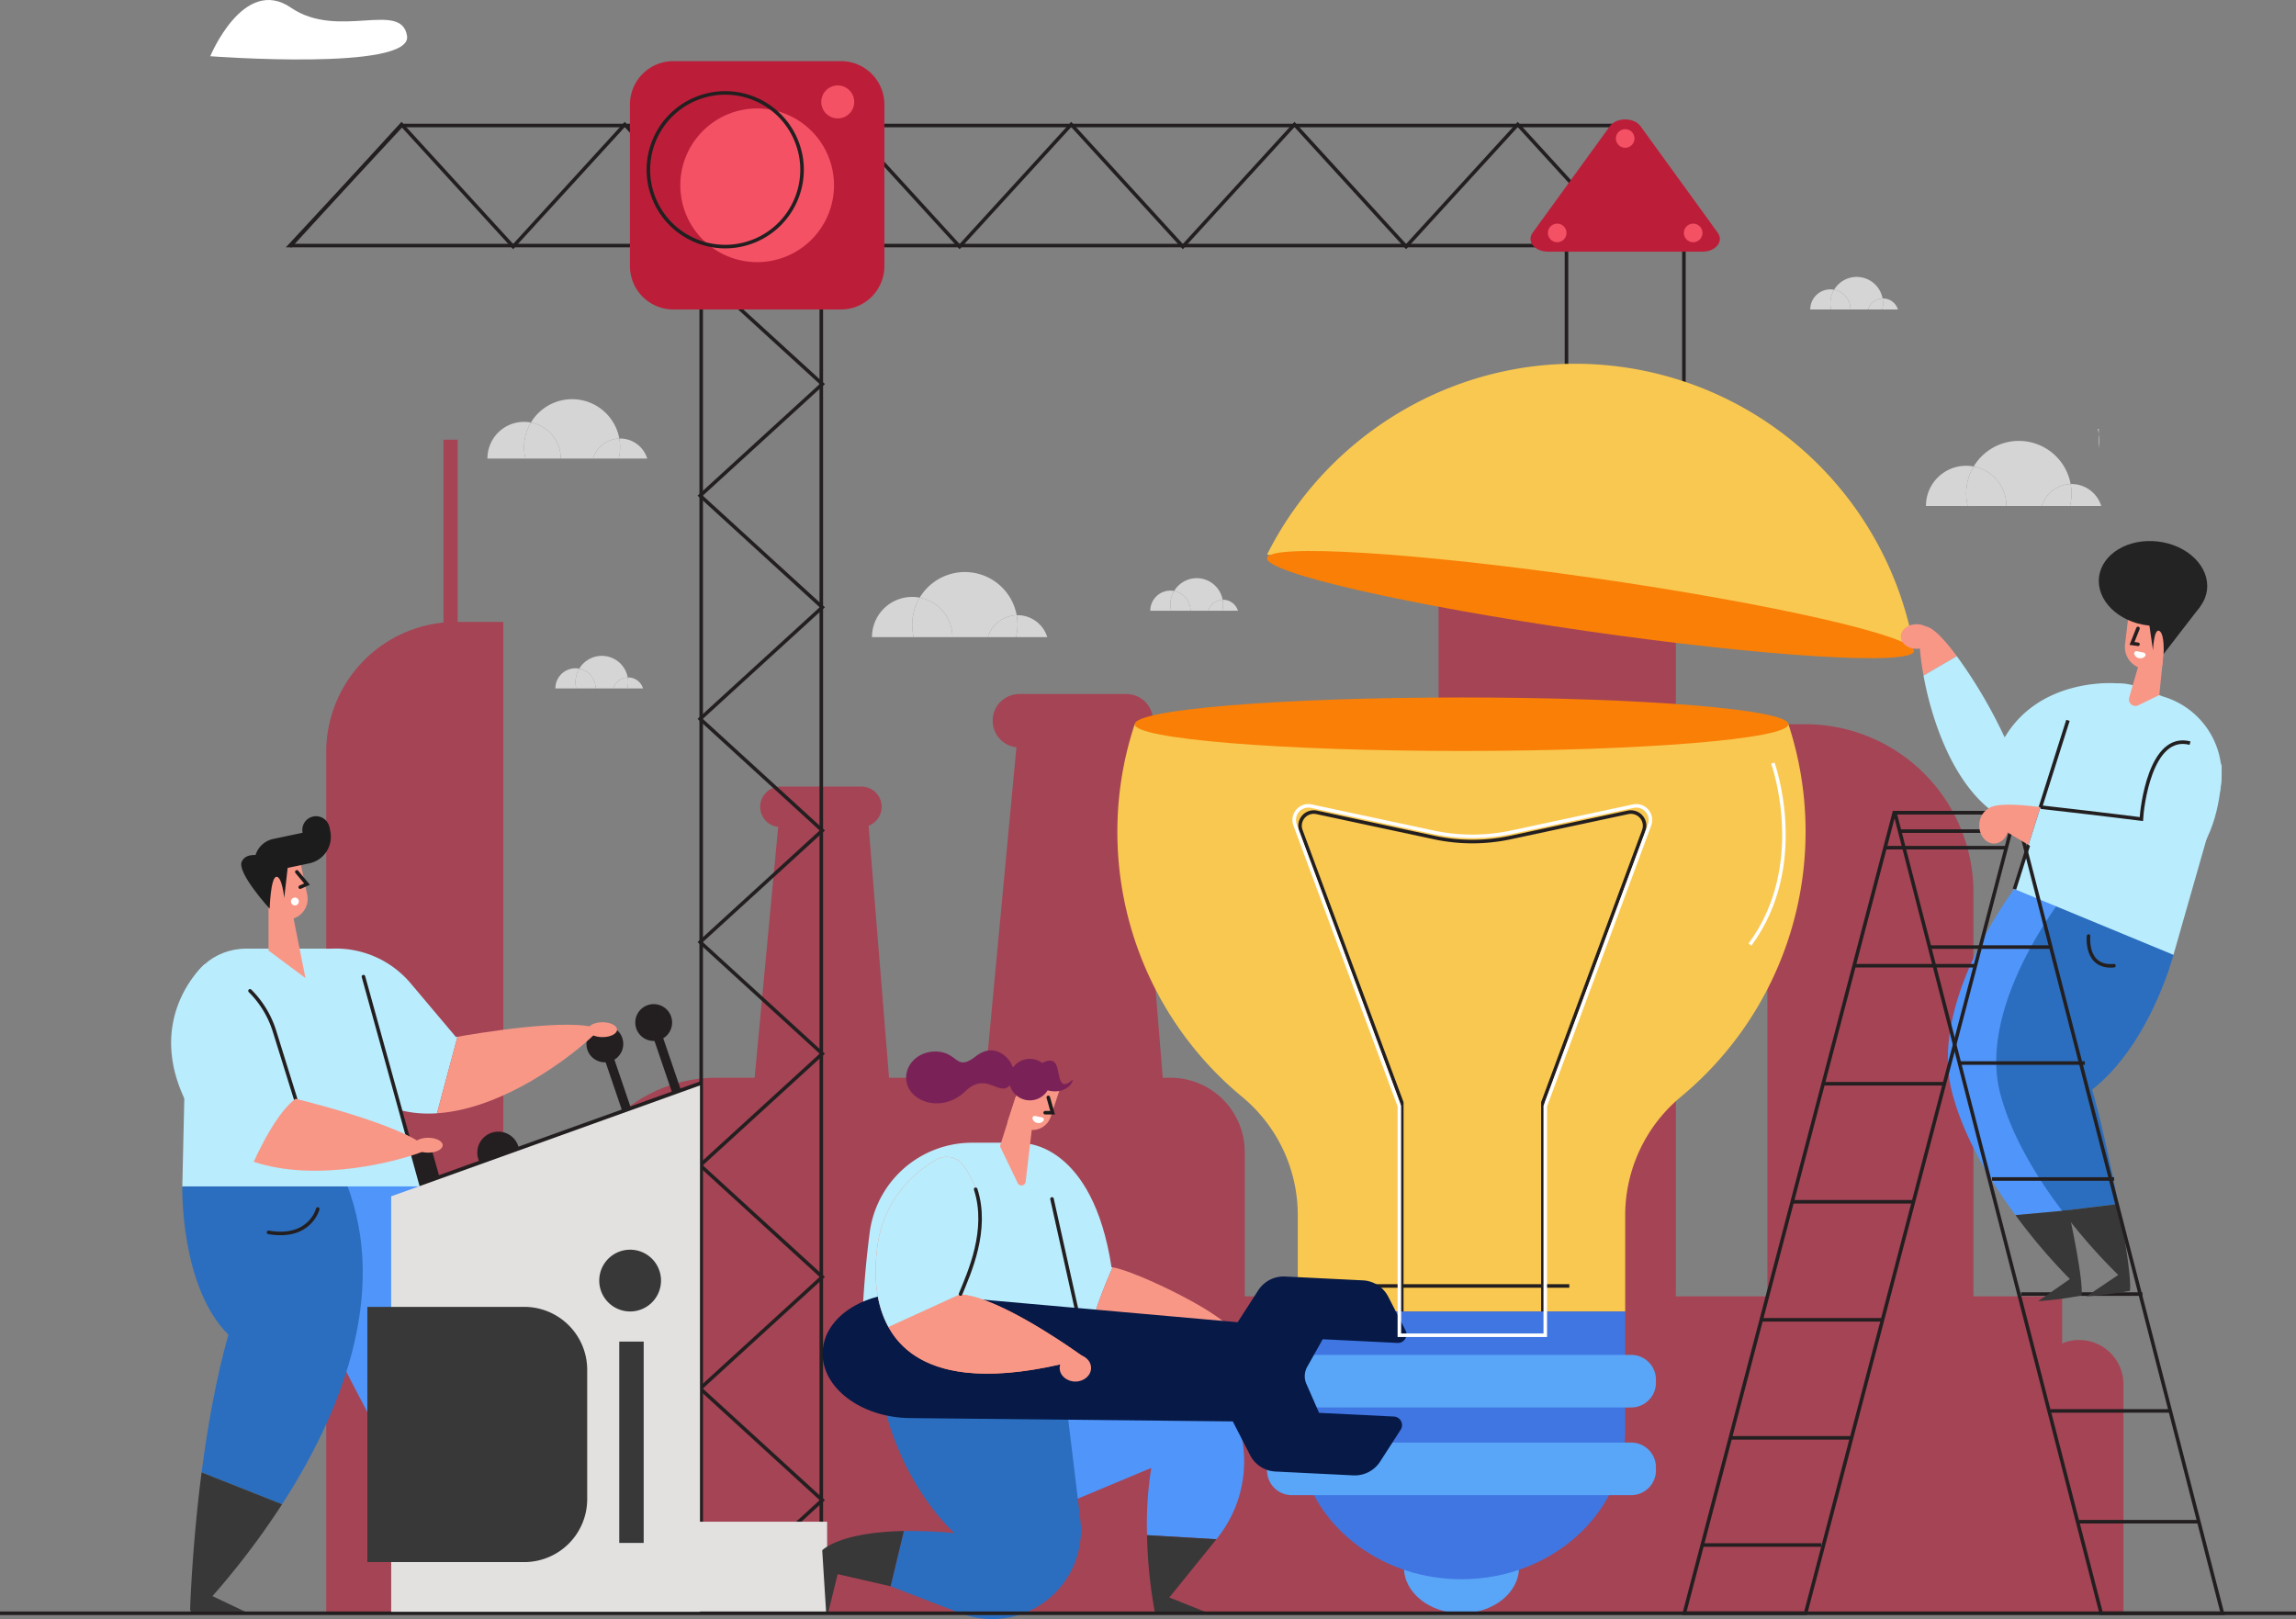 <svg xmlns="http://www.w3.org/2000/svg" id="Group_1329" width="802.809" height="566.213" viewBox="0 0 802.809 566.213">
    <rect x="0" y="0" width="802.809" height="566.213" fill="#808080" stroke="none"/>
    <defs>
        <clipPath id="clip-path">
            <path id="Rectangle_1084" d="M0 0H802.809V566.213H0z" class="cls-1"/>
        </clipPath>
        <clipPath id="clip-path-3">
            <path id="Rectangle_1069" d="M0 0H628.404V410.594H0z" class="cls-1"/>
        </clipPath>
        <clipPath id="clip-path-5">
            <path id="Rectangle_1072" d="M0 0H61.291V22.764H0z" class="cls-1"/>
        </clipPath>
        <clipPath id="clip-path-6">
            <path id="Rectangle_1073" d="M0 0H61.29V22.764H0z" class="cls-1"/>
        </clipPath>
        <clipPath id="clip-path-7">
            <path id="Rectangle_1074" d="M0 0H55.87V20.751H0z" class="cls-1"/>
        </clipPath>
        <clipPath id="clip-path-8">
            <path id="Rectangle_1075" d="M0 0H30.645V11.382H0z" class="cls-1"/>
        </clipPath>
        <clipPath id="clip-path-9">
            <path id="Rectangle_1076" d="M0 0H30.645V11.383H0z" class="cls-1"/>
        </clipPath>
        <style>
            .cls-1,.cls-12,.cls-28,.cls-32,.cls-6{fill:none}.cls-2{clip-path:url(#clip-path)}.cls-5{fill:#bc1e39}.cls-28,.cls-6{stroke:#231f20}.cls-12,.cls-28,.cls-32,.cls-6{stroke-miterlimit:10;stroke-width:1.243px}.cls-7{fill:#59a5f7}.cls-8{fill:#f9c850}.cls-9{fill:#4076e2}.cls-10{fill:#f97f06}.cls-11{fill:#f45165}.cls-12{stroke:#fff}.cls-13{fill:#ccc}.cls-14{opacity:.67}.cls-16{fill:#fff}.cls-19{clip-path:url(#clip-path-8)}.cls-21{fill:#231f20}.cls-22{fill:#b9ecfc}.cls-23{fill:#f99787}.cls-24{fill:#5095f9}.cls-25{fill:#383838}.cls-26{fill:#2b6ebf}.cls-27{fill:#232323}.cls-28,.cls-32{stroke-linecap:round}.cls-29{fill:#e2e1e0}.cls-30{fill:#061947}.cls-32{stroke:#1c1c1c}.cls-33{fill:#1c1c1c}.cls-34{fill:#7a2257}
        </style>
    </defs>
    <g id="Group_1328" class="cls-2">
        <g id="Group_1304">
            <g id="Group_1303" class="cls-2">
                <g id="Group_1302" opacity="0.61" transform="translate(114.065 153.749)">
                    <g id="Group_1301">
                        <g id="Group_1300" clip-path="url(#clip-path-3)">
                            <path id="Rectangle_1066" d="M0 0H297.524V111.032H0z" class="cls-5" transform="translate(309.441 299.563)"/>
                            <path id="Path_2984" d="M859.609 641.491h-30.982v-80.272a15.491 15.491 0 0 1 30.982 0z" class="cls-5" transform="translate(-231.205 -230.896)"/>
                            <path id="Rectangle_1067" d="M0 0H82.958V370.946H0z" class="cls-5" transform="translate(388.943 38.928)"/>
                            <path id="Path_2985" d="M194.764 600.147h-61.919V298.8a45.526 45.526 0 0 1 45.526-45.526h16.393z" class="cls-5" transform="translate(-132.845 -189.553)"/>
                            <path id="Path_2986" d="M791.762 605.318h-72.036V294.945h13.2a58.841 58.841 0 0 1 58.84 58.841z" class="cls-5" transform="translate(-215.81 -195.444)"/>
                            <path id="Path_2987" d="M468.071 626.391H232.3v-136.4a51.073 51.073 0 0 1 51.073-51.074H442.08a25.992 25.992 0 0 1 25.992 25.993z" class="cls-5" transform="translate(-146.905 -215.797)"/>
                            <path id="Path_2988" d="M467.566 483.2h-73.438l18.095-192.555h39.722z" class="cls-5" transform="translate(-169.782 -194.836)"/>
                            <path id="Path_2989" d="M450.976 301.32h-37.4a9.336 9.336 0 1 1 0-18.673h37.4a9.336 9.336 0 1 1 0 18.673" class="cls-5" transform="translate(-171.211 -193.705)"/>
                            <path id="Path_2990" d="M357.526 472.218h-55.612l13.7-145.814H345.7z" class="cls-5" transform="translate(-156.746 -199.891)"/>
                            <path id="Path_2991" d="M344.962 334.489h-28.32a7.07 7.07 0 1 1 0-14.14h28.32a7.07 7.07 0 0 1 0 14.14" class="cls-5" transform="translate(-157.828 -199.035)"/>
                            <path id="Rectangle_1068" d="M0 0H4.957V81.287H0z" class="cls-5" transform="translate(41)"/>
                        </g>
                    </g>
                </g>
            </g>
        </g>
        <path id="Path_2992" d="M586.406 51.108V93.1H118.055l39.026-41.988z" class="cls-6" transform="translate(-16.689 -7.225)"/>
        <path id="Path_2993" d="M118.055 93.394l39.026-42.7 39.027 42.7 39.029-42.7 39.029 42.7 39.023-42.7 39.025 42.7 39.029-42.7 39.03 42.7 39.032-42.7 39.03 42.7 39.036-42.7 39.035 42.7" class="cls-6" transform="translate(-16.689 -7.166)"/>
        <path id="Rectangle_1071" d="M0 0H41.989V507.377H0z" class="cls-6" transform="translate(245.178 56.246)"/>
        <path id="Path_2994" d="M327.83 65.506l-42.7 39.025 42.7 39.026-42.7 39.027 42.7 39.028-42.7 39.029 42.7 39.028-42.7 39.03 42.7 39.027-42.7 39.028 42.7 39.03-42.7 39.028 42.7 39.034-42.7 39.034" class="cls-6" transform="translate(-40.308 -9.26)"/>
        <g id="Group_1327">
            <g id="Group_1326" class="cls-2">
                <path id="Path_2995" d="M330.332 111.733h-58.64a15.16 15.16 0 0 1-15.16-15.16V40.056a15.16 15.16 0 0 1 15.16-15.16h58.64a15.16 15.16 0 0 1 15.16 15.16v56.517a15.16 15.16 0 0 1-15.16 15.16" class="cls-5" transform="translate(-36.265 -3.519)"/>
                <path id="Line_521" d="M0 0L0 53.584" class="cls-6" transform="translate(588.785 86.998)"/>
                <path id="Line_522" d="M0 0L0 105.679" class="cls-6" transform="translate(547.731 86.998)"/>
                <path id="Path_2996" d="M611.952 635.737c0 8.841-9.006 16.008-20.115 16.008s-20.115-7.167-20.115-16.008 9.006-16.008 20.115-16.008 20.115 7.167 20.115 16.008" class="cls-7" transform="translate(-80.822 -87.609)"/>
                <path id="Path_2997" d="M455.029 331.1a120.077 120.077 0 0 0 43.765 94.272 53.632 53.632 0 0 1 19.3 41.407V500.3h114.489v-33.527a53.888 53.888 0 0 1 19.448-41.523 120.441 120.441 0 0 0 37.628-130.305h-228.58a119.1 119.1 0 0 0-6.051 36.155" class="cls-8" transform="translate(-64.325 -41.695)"/>
                <path id="Path_2998" d="M576.311 339.621l-41.11-8.8a4.8 4.8 0 0 0-5.5 6.359l35.271 95.1v77.487h49.346v-77.484l35.272-95.1a4.8 4.8 0 0 0-5.5-6.359l-41.109 8.8a63.731 63.731 0 0 1-26.67-.003z" class="cls-6" transform="translate(-74.839 -46.752)"/>
                <path id="Path_2999" d="M528.48 575.838c0 28.665 25.629 51.9 57.243 51.9s57.243-23.238 57.243-51.9v-41.727H528.48z" class="cls-9" transform="translate(-74.709 -75.505)"/>
                <path id="Path_3000" d="M643.284 570.178h-118.66a8.664 8.664 0 0 1-8.664-8.664v-1.067a8.664 8.664 0 0 1 8.664-8.664h118.66a8.664 8.664 0 0 1 8.664 8.664v1.067a8.664 8.664 0 0 1-8.664 8.664" class="cls-7" transform="translate(-72.939 -78.004)"/>
                <path id="Path_3001" d="M643.284 605.886h-118.66a8.664 8.664 0 0 1-8.664-8.664v-1.066a8.664 8.664 0 0 1 8.664-8.664h118.66a8.664 8.664 0 0 1 8.664 8.664v1.066a8.664 8.664 0 0 1-8.664 8.664" class="cls-7" transform="translate(-72.939 -83.052)"/>
                <path id="Line_523" d="M0 0L67.994 0" class="cls-6" transform="translate(480.723 449.678)"/>
                <path id="Path_3002" d="M639.19 149.154c-51.877-6.77-100.9 21.1-123.23 65.745l226.224 32.731a120.361 120.361 0 0 0-102.994-98.476" class="cls-8" transform="translate(-72.939 -20.943)"/>
                <path id="Path_3003" d="M690.656 293.4c0 5.167-51.169 9.355-114.289 9.355s-114.29-4.188-114.29-9.355 51.169-9.355 114.29-9.355 114.289 4.188 114.289 9.355" class="cls-10" transform="translate(-65.322 -40.155)"/>
                <path id="Path_3004" d="M651.006 51l-27.031 37.31c-2.154 2.975.777 6.565 5.36 6.565H683.4c4.583 0 7.515-3.59 5.36-6.565L661.725 51c-2.285-3.155-8.433-3.155-10.719 0" class="cls-5" transform="translate(-88.107 -6.874)"/>
                <path id="Path_3005" d="M636.842 94.329a3.244 3.244 0 1 1-3.244-3.244 3.245 3.245 0 0 1 3.244 3.244" class="cls-11" transform="translate(-89.111 -12.876)"/>
                <path id="Path_3006" d="M692.213 94.329a3.244 3.244 0 1 1-3.244-3.244 3.245 3.245 0 0 1 3.244 3.244" class="cls-11" transform="translate(-96.938 -12.876)"/>
                <path id="Path_3007" d="M664.527 55.857a3.244 3.244 0 1 1-3.244-3.244 3.243 3.243 0 0 1 3.244 3.244" class="cls-11" transform="translate(-93.025 -7.438)"/>
                <path id="Path_3008" d="M742.191 259.436c-.737 5.114-51.98 1.964-114.456-7.034S515.21 231.963 515.947 226.85s51.98-1.964 114.456 7.034 112.526 20.44 111.789 25.553" class="cls-10" transform="translate(-72.936 -31.723)"/>
                <path id="Path_3009" d="M720.625 310.767s12.77 35.4-7.995 63.474" class="cls-12" transform="translate(-100.742 -43.932)"/>
                <path id="Path_3010" d="M330.778 71.04a26.866 26.866 0 1 1-26.866-26.865 26.866 26.866 0 0 1 26.866 26.865" class="cls-11" transform="translate(-39.165 -6.245)"/>
                <circle id="Ellipse_584" cx="26.866" cy="26.866" r="26.866" class="cls-6" transform="rotate(-22.5 221.904 -526.758)"/>
                <path id="Path_3011" d="M345.963 40.565a5.758 5.758 0 1 1-5.759-5.758 5.759 5.759 0 0 1 5.759 5.758" class="cls-11" transform="translate(-47.279 -4.921)"/>
                <path id="Path_3012" d="M854.908 179.151a14.411 14.411 0 0 0-.229-2.481v4.963a14.411 14.411 0 0 0 .229-2.481" class="cls-13" transform="translate(-120.823 -24.975)"/>
                <g id="Group_1307" class="cls-14" transform="translate(673.421 154.176)">
                    <g id="Group_1306">
                        <g id="Group_1305" clip-path="url(#clip-path-5)">
                            <path id="Path_3013" d="M815.173 202.324h12.37a10.872 10.872 0 0 1 10.091-7.665 18.414 18.414 0 0 0-33.909-6.148 14.064 14.064 0 0 1 11.448 13.813" class="cls-16" transform="translate(-787.041 -179.56)"/>
                            <path id="Path_3014" d="M798.36 199.408a18.322 18.322 0 0 1 2.617-9.464 14.029 14.029 0 0 0-16.683 13.812h14.587a18.418 18.418 0 0 1-.521-4.348" class="cls-16" transform="translate(-784.294 -180.992)"/>
                            <path id="Path_3015" d="M801.2 203.8h13.545a14.064 14.064 0 0 0-11.449-13.813 18.416 18.416 0 0 0-2.1 13.813" class="cls-16" transform="translate(-786.61 -181.034)"/>
                            <path id="Path_3016" d="M842.962 204.808h10.916a10.875 10.875 0 0 0-10.395-7.68c-.1 0-.2.012-.3.015a18.36 18.36 0 0 1-.218 7.665" class="cls-16" transform="translate(-792.588 -182.044)"/>
                            <path id="Path_3017" d="M831.463 204.81h9.873a18.36 18.36 0 0 0 .218-7.665 10.873 10.873 0 0 0-10.092 7.665" class="cls-16" transform="translate(-790.962 -182.046)"/>
                        </g>
                    </g>
                </g>
                <g id="Group_1310" class="cls-14" transform="translate(304.896 200.038)">
                    <g id="Group_1309">
                        <g id="Group_1308" clip-path="url(#clip-path-6)">
                            <path id="Path_3018" d="M385.973 255.737h12.37a10.871 10.871 0 0 1 10.092-7.665 18.413 18.413 0 0 0-33.909-6.149 14.064 14.064 0 0 1 11.448 13.814" class="cls-16" transform="translate(-357.842 -232.973)"/>
                            <path id="Path_3019" d="M369.161 252.82a18.325 18.325 0 0 1 2.616-9.464 14.033 14.033 0 0 0-16.683 13.813h14.587a18.421 18.421 0 0 1-.52-4.349" class="cls-16" transform="translate(-355.095 -234.405)"/>
                            <path id="Path_3020" d="M372 257.211h13.545a14.064 14.064 0 0 0-11.452-13.811 18.418 18.418 0 0 0-2.1 13.814" class="cls-16" transform="translate(-357.411 -234.447)"/>
                            <path id="Path_3021" d="M413.763 258.22h10.916a10.875 10.875 0 0 0-10.395-7.68c-.1 0-.2.012-.3.015a18.357 18.357 0 0 1-.218 7.665" class="cls-16" transform="translate(-363.389 -235.456)"/>
                            <path id="Path_3022" d="M402.265 258.223h9.873a18.333 18.333 0 0 0 .217-7.665 10.87 10.87 0 0 0-10.091 7.665" class="cls-16" transform="translate(-361.763 -235.459)"/>
                        </g>
                    </g>
                </g>
                <g id="Group_1313" class="cls-14" transform="translate(170.432 139.59)">
                    <g id="Group_1312">
                        <g id="Group_1311" clip-path="url(#clip-path-7)">
                            <path id="Path_3023" d="M226.64 183.323h11.276a9.91 9.91 0 0 1 9.2-6.988 16.785 16.785 0 0 0-30.911-5.6 12.82 12.82 0 0 1 10.436 12.592" class="cls-16" transform="translate(-200.996 -162.572)"/>
                            <path id="Path_3024" d="M211.314 180.665a16.707 16.707 0 0 1 2.386-8.628 12.793 12.793 0 0 0-15.208 12.592h13.3a16.8 16.8 0 0 1-.476-3.964" class="cls-16" transform="translate(-198.492 -163.878)"/>
                            <path id="Path_3025" d="M213.9 184.667h12.345a12.82 12.82 0 0 0-10.436-12.592 16.771 16.771 0 0 0-1.91 12.592" class="cls-16" transform="translate(-200.603 -163.915)"/>
                            <path id="Path_3026" d="M251.972 185.587h9.951a9.913 9.913 0 0 0-9.476-7c-.093 0-.184.01-.276.013a16.735 16.735 0 0 1-.2 6.988" class="cls-16" transform="translate(-206.052 -164.836)"/>
                            <path id="Path_3027" d="M241.49 185.59h9a16.734 16.734 0 0 0 .2-6.988 9.91 9.91 0 0 0-9.2 6.988" class="cls-16" transform="translate(-204.57 -164.838)"/>
                        </g>
                    </g>
                </g>
                <g id="Group_1316" class="cls-14" transform="translate(402.205 202.181)">
                    <g id="Group_1315">
                        <g id="Group_1314" class="cls-19">
                            <path id="Path_3028" d="M483.865 246.849h6.185a5.435 5.435 0 0 1 5.046-3.832 9.208 9.208 0 0 0-16.955-3.075 7.032 7.032 0 0 1 5.725 6.907" class="cls-16" transform="translate(-469.798 -235.468)"/>
                            <path id="Path_3029" d="M475.458 245.391a9.168 9.168 0 0 1 1.309-4.733 7.141 7.141 0 0 0-1.309-.125 7.033 7.033 0 0 0-7.033 7.032h7.294a9.207 9.207 0 0 1-.261-2.174" class="cls-16" transform="translate(-468.425 -236.184)"/>
                            <path id="Path_3030" d="M476.877 247.586h6.772a7.032 7.032 0 0 0-5.724-6.907 9.2 9.2 0 0 0-1.048 6.907" class="cls-16" transform="translate(-469.583 -236.205)"/>
                            <path id="Path_3031" d="M497.76 248.091h5.457a5.437 5.437 0 0 0-5.2-3.84c-.052 0-.1.006-.152.008a9.157 9.157 0 0 1-.109 3.832" class="cls-16" transform="translate(-472.572 -236.71)"/>
                            <path id="Path_3032" d="M492.01 248.092h4.937a9.173 9.173 0 0 0 .108-3.832 5.435 5.435 0 0 0-5.045 3.832" class="cls-16" transform="translate(-471.759 -236.711)"/>
                        </g>
                    </g>
                </g>
                <g id="Group_1319" class="cls-14" transform="translate(194.196 229.344)">
                    <g id="Group_1318">
                        <g id="Group_1317" clip-path="url(#clip-path-9)">
                            <path id="Path_3033" d="M241.608 278.486h6.185a5.435 5.435 0 0 1 5.045-3.832 9.207 9.207 0 0 0-16.955-3.074 7.032 7.032 0 0 1 5.724 6.906" class="cls-16" transform="translate(-227.542 -267.104)"/>
                            <path id="Path_3034" d="M233.2 277.028a9.163 9.163 0 0 1 1.309-4.732 7.017 7.017 0 0 0-8.342 6.906h7.293a9.246 9.246 0 0 1-.26-2.174" class="cls-16" transform="translate(-226.169 -267.82)"/>
                            <path id="Path_3035" d="M234.62 279.223h6.773a7.032 7.032 0 0 0-5.724-6.906 9.211 9.211 0 0 0-1.048 6.906" class="cls-16" transform="translate(-227.327 -267.841)"/>
                            <path id="Path_3036" d="M255.5 279.728h5.458a5.438 5.438 0 0 0-5.2-3.84c-.052 0-.1.006-.152.008a9.156 9.156 0 0 1-.109 3.832" class="cls-16" transform="translate(-230.316 -268.346)"/>
                            <path id="Path_3037" d="M249.754 279.729h4.936a9.156 9.156 0 0 0 .109-3.832 5.434 5.434 0 0 0-5.045 3.832" class="cls-16" transform="translate(-229.503 -268.347)"/>
                        </g>
                    </g>
                </g>
                <g id="Group_1322" class="cls-14" transform="translate(632.966 96.832)">
                    <g id="Group_1321">
                        <g id="Group_1320" class="cls-19">
                            <path id="Path_3038" d="M752.618 124.156h6.182a5.437 5.437 0 0 1 5.046-3.833 9.208 9.208 0 0 0-16.955-3.074 7.032 7.032 0 0 1 5.724 6.907" class="cls-16" transform="translate(-738.552 -112.774)"/>
                            <path id="Path_3039" d="M744.212 122.7a9.166 9.166 0 0 1 1.308-4.733 7.138 7.138 0 0 0-1.308-.126 7.034 7.034 0 0 0-7.033 7.033h7.294a9.207 9.207 0 0 1-.261-2.174" class="cls-16" transform="translate(-737.179 -113.49)"/>
                            <path id="Path_3040" d="M745.631 124.893h6.769a7.032 7.032 0 0 0-5.724-6.907 9.2 9.2 0 0 0-1.048 6.907" class="cls-16" transform="translate(-738.337 -113.511)"/>
                            <path id="Path_3041" d="M766.514 125.4h5.458a5.437 5.437 0 0 0-5.2-3.841c-.052 0-.1.007-.152.008a9.159 9.159 0 0 1-.109 3.833" class="cls-16" transform="translate(-741.326 -114.016)"/>
                            <path id="Path_3042" d="M760.764 125.4h4.936a9.176 9.176 0 0 0 .108-3.833 5.437 5.437 0 0 0-5.045 3.833" class="cls-16" transform="translate(-740.513 -114.017)"/>
                        </g>
                    </g>
                </g>
                <path id="Path_3043" d="M854.614 174.656h-.4a14.365 14.365 0 0 1 .4 1.73z" class="cls-13" transform="translate(-120.757 -24.691)"/>
                <path id="Path_3045" d="M209.06 468.222a7.347 7.347 0 1 1-7.347-7.348 7.347 7.347 0 0 1 7.347 7.348" class="cls-21" transform="translate(-27.477 -65.152)"/>
                <path id="Path_3046" d="M251.688 424.08a6.438 6.438 0 1 1-6.438-6.438 6.438 6.438 0 0 1 6.438 6.438" class="cls-21" transform="translate(-33.76 -59.041)"/>
                <path id="Rectangle_1079" d="M0 0H3.203V33.501H0z" class="cls-21" transform="rotate(-18.816 1191.656 -447.462)"/>
                <path id="Path_3047" d="M271.58 415.377a6.438 6.438 0 1 1-6.438-6.438 6.438 6.438 0 0 1 6.438 6.438" class="cls-21" transform="translate(-36.572 -57.81)"/>
                <path id="Rectangle_1080" d="M0 0H3.202V33.501H0z" class="cls-21" transform="rotate(-18.816 1177.648 -502.74)"/>
                <path id="Path_3048" d="M180.117 504.8a3.739 3.739 0 0 1-3.594-2.724l-9.085-32.245a3.736 3.736 0 0 1 7.192-2.026l9.085 32.245a3.737 3.737 0 0 1-2.582 4.61 3.785 3.785 0 0 1-1.016.141" class="cls-21" transform="translate(-23.65 -65.747)"/>
                <path id="Path_3049" d="M447.261 508.963c-6.629-43.252-30.245-43.3-30.245-43.3-9.616 19.562 11.667 59.311 20.891 70.96h.748c1.108-8.985 6.268-21.47 9-27.617-.14-.019-.274-.035-.4-.046" class="cls-22" transform="translate(-58.607 -65.829)"/>
                <path id="Path_3050" d="M493.109 538.9c.592-5.132-33.451-21.619-41.486-22.755-2.736 6.146-7.9 18.632-9 27.616 6.247.021 49.93-.013 50.49-4.862" class="cls-23" transform="translate(-62.571 -72.966)"/>
                <path id="Line_524" d="M0 0L42.395 0" class="cls-6" transform="translate(706.703 452.521)"/>
                <path id="Path_3051" d="M835.122 472.5c-3.415-15.92-7.8-33.57-10.352-42.55 12.793-9.731 30.413-47.842 30.413-47.842L819.219 357.6s-33.067 41.168-24.619 74.6c3.989 15.789 13.415 31.3 22.253 43.272l16.311-1.5a3.632 3.632 0 0 1 1.958-1.467" class="cls-24" transform="translate(-112.135 -50.552)"/>
                <path id="Path_3052" d="M839.765 516.736l-11.1 7.735a126.034 126.034 0 0 0 15.206-2c.454-4.111-1.819-16.9-4.855-31.054a3.628 3.628 0 0 0-1.958 1.467l-16.311 1.5a204.879 204.879 0 0 0 19.02 22.348" class="cls-25" transform="translate(-116.026 -69.47)"/>
                <path id="Path_3053" d="M782.123 256.1c-.769 1.328-.6 7.752.942 16.206l11.651-6.791c-5.615-7.6-10.777-12.551-12.593-9.415" class="cls-23" transform="translate(-110.503 -36.069)"/>
                <path id="Path_3054" d="M846.458 432.091c20.456-16.172 28.421-47.127 28.421-47.127l-35.963-23.714s-33.067 39.825-24.62 72.168c3.9 14.928 12.992 29.6 21.653 41.068l19.645-2.387c-2.874-14.994-6.619-31.453-9.136-40.009" class="cls-26" transform="translate(-114.919 -51.069)"/>
                <path id="Path_3055" d="M859.363 515.147l-11.1 7.482a130.219 130.219 0 0 0 15.206-1.931c.462-4.044-1.441-16.579-4.079-30.349l-19.645 2.387a201.021 201.021 0 0 0 19.621 22.411" class="cls-25" transform="translate(-118.711 -69.319)"/>
                <path id="Path_3056" d="M814.031 325.329c16.654 7.1 25.162-6.3 25.162-6.3 1.63-4.385 11.729-42.3 11.729-42.3s-26.572-2.45-39.245 18.911a171.1 171.1 0 0 0-16.733-28.419l-11.65 6.791c3.173 17.4 12.158 43.4 30.737 51.316" class="cls-22" transform="translate(-110.732 -37.776)"/>
                <path id="Path_3057" d="M875.929 373.234l-55.588-22.99 18.7-59a18.569 18.569 0 0 1 24.295-11.749l8.944 3.4a28.532 28.532 0 0 1 19.4 35.216z" class="cls-22" transform="translate(-115.969 -39.339)"/>
                <path id="Line_525" d="M0 59.001L18.698 0" class="cls-6" transform="translate(704.372 251.904)"/>
                <path id="Path_3058" d="M878.109 270.16l-5.986-.714a7.744 7.744 0 0 1-6.771-8.607l1.142-9.567 13.674 1.632z" class="cls-23" transform="translate(-122.324 -35.521)"/>
                <path id="Path_3059" d="M892.512 237.417c-.959 8.108-10.188 13.682-20.612 12.448s-18.1-8.805-17.139-16.913 10.187-13.682 20.612-12.448 18.1 8.806 17.139 16.913" class="cls-27" transform="translate(-120.823 -31.148)"/>
                <path id="Path_3060" d="M892.972 246.9l-12.781 16.566s.45-7-1.47-8.079-2.223 6.764-2.223 6.764l-1.57-10.795s14.182-8.319 18.044-4.457" class="cls-27" transform="translate(-123.686 -34.758)"/>
                <path id="Line_526" d="M0 0L44.025 0" class="cls-6" transform="translate(663.897 290.63)"/>
                <path id="Path_3061" d="M886.164 610.923h-42.395l-72.114-279.957h42.4z" class="cls-6" transform="translate(-109.086 -46.788)"/>
                <path id="Path_3062" d="M685.9 610.923h42.4l73.387-279.956h-42.4z" class="cls-6" transform="translate(-96.964 -46.788)"/>
                <path id="Path_3063" d="M816.323 335.144c0 3.488-2.31 6.315-5.159 6.315S806 338.632 806 335.144s2.31-6.315 5.159-6.315 5.159 2.827 5.159 6.315" class="cls-23" transform="translate(-113.942 -46.485)"/>
                <path id="Path_3064" d="M785.118 258.514c0 2.378-2.479 4.306-5.536 4.306s-5.537-1.928-5.537-4.306 2.479-4.305 5.537-4.305 5.536 1.928 5.536 4.305" class="cls-23" transform="translate(-109.424 -35.937)"/>
                <path id="Path_3065" d="M828 328.58l-2.763-.313c-25.7-2.9-13.577 6.39-13.577 6.39s4.593 2.82 11.943 7.123l4.156-13.111.241-.089" class="cls-23" transform="translate(-114.338 -46.327)"/>
                <path id="Path_3066" d="M893.591 310.549s-2.6-8.753-11.063-7.965c-13.939-3.621-16.835 22.809-17.016 26.56 0 0-11.263-1.467-35.071-4.163l-.242.089-4.155 13.111c2.971 1.74 6.39 3.72 10.142 5.856 59.738 28.6 57.4-33.489 57.4-33.489" class="cls-22" transform="translate(-116.775 -42.727)"/>
                <path id="Path_3067" d="M883.212 302.583c-13.939-3.621-16.835 22.809-17.016 26.561 0 0-11.263-1.466-35.071-4.164l-.241.089" class="cls-6" transform="translate(-117.459 -42.727)"/>
                <path id="Line_527" d="M0 0L42.395 0" class="cls-6" transform="translate(659.113 296.423)"/>
                <path id="Line_528" d="M0 0L42.395 0" class="cls-6" transform="translate(648.289 337.697)"/>
                <path id="Line_529" d="M0 0L42.395 0" class="cls-6" transform="translate(637.466 378.97)"/>
                <path id="Line_530" d="M0 0L42.395 0" class="cls-6" transform="translate(626.642 420.244)"/>
                <path id="Line_531" d="M0 0L42.395 0" class="cls-6" transform="translate(615.818 461.517)"/>
                <path id="Line_532" d="M0 0L42.396 0" class="cls-6" transform="translate(604.994 502.79)"/>
                <path id="Line_533" d="M0 0L42.696 0" class="cls-6" transform="translate(696.508 412.279)"/>
                <path id="Line_534" d="M0 0L43.479 0" class="cls-6" transform="translate(685.499 371.729)"/>
                <path id="Path_3068" d="M878.823 267.823l-1.255 12.461-7.341 3.567a2.282 2.282 0 0 1-3.189-2.689l5.177-17.835s6.685 3.743 6.609 4.5" class="cls-23" transform="translate(-122.557 -37.226)"/>
                <path id="Line_535" d="M0 0L42.359 0" class="cls-6" transform="translate(674.638 331.18)"/>
                <path id="Line_536" d="M0 0L42.106 0" class="cls-6" transform="translate(716.911 493.377)"/>
                <path id="Line_537" d="M0 0L42.106 0" class="cls-6" transform="translate(726.978 532.121)"/>
                <path id="Line_538" d="M0 0L42.106 0" class="cls-6" transform="translate(594.708 540.271)"/>
                <path id="Path_3069" d="M850.5 381.2s-1.267 11.288 8.871 10.383" class="cls-28" transform="translate(-120.225 -53.889)"/>
                <path id="Path_3070" d="M870.289 255.925l-2.083 5.25 2.083.3" class="cls-28" transform="translate(-122.735 -36.179)"/>
                <path id="Path_3071" d="M870.78 267.647a2.233 2.233 0 0 0 2.054-.617.787.787 0 0 0-.4-1.321l-2.391-.5a.787.787 0 0 0-.9 1.05 2.235 2.235 0 0 0 1.631 1.392" class="cls-16" transform="translate(-122.861 -37.489)"/>
                <path id="Path_3072" d="M267.269 624.5H159.294V479.211l107.975-38.781z" class="cls-21" transform="translate(-22.519 -62.262)"/>
                <path id="Path_3073" d="M412.652 553.043l24.984-5.667L449.3 546c35.735-4.2 57.812 40.384 34.358 69.394l-24.252-1.421a125.055 125.055 0 0 1 1.475-23.508L429.1 603.758z" class="cls-24" transform="translate(-58.335 -77.147)"/>
                <path id="Rectangle_1081" d="M0 0H55.066V31.502H0z" class="cls-29" transform="translate(234.142 532.121)"/>
                <path id="Path_3074" d="M384.735 614.076S368.5 600.01 360.94 572.75c-4.993-16.594 60.767-21.157 60.767-21.157s3.643 29.521 7.026 57.82a31.05 31.05 0 0 1-42.008 32.655l-24.348-9.394 4.638-19.317a163.413 163.413 0 0 1 17.719.719" class="cls-26" transform="translate(-50.987 -77.977)"/>
                <path id="Path_3075" d="M336.208 652.173l-1.381-21.908s5.8-6.317 28.535-6.739l-4.637 19.317-18.5-4.243-3.354 13.633a.336.336 0 0 1-.661-.058" class="cls-25" transform="translate(-47.333 -88.146)"/>
                <path id="Path_3076" d="M474.9 646.988l12.966 5.218s-17.631.58-18.026 0a166.132 166.132 0 0 1-2.736-26.992l24.252 1.421z" class="cls-25" transform="translate(-66.033 -88.384)"/>
                <path id="Path_3077" d="M350.774 541.167c51.785 11.069 78.112-4.586 78.112-4.586L414.6 472.329a8.882 8.882 0 0 0-8.671-6.954H389.46a36.111 36.111 0 0 0-35.826 31.751 353.823 353.823 0 0 0-2.859 44.041" class="cls-22" transform="translate(-49.587 -65.788)"/>
                <path id="Path_3078" d="M439.861 539.819l-9.944-44.713-1.52-6.834" class="cls-28" transform="translate(-60.561 -69.025)"/>
                <path id="Path_3079" d="M407.209 464l6.136 12.73a1.467 1.467 0 0 0 2.84-.314l3.262-27.547-6.824-1.954z" class="cls-23" transform="translate(-57.566 -63.178)"/>
                <path id="Path_3080" d="M557.095 568.834l-26.147-1.292-4.448-10.157a6.645 6.645 0 0 1 .293-5.917l5.429-9.669 26.146 1.292a3 3 0 0 0 2.819-4.369l-6.051-11.787a10.548 10.548 0 0 0-8.861-5.717l-27.207-1.345a10.545 10.545 0 0 0-9.381 4.816l-14.768 22.89a10.543 10.543 0 0 0-.52 10.532l12.439 24.234a10.547 10.547 0 0 0 8.862 5.718l27.208 1.344a10.542 10.542 0 0 0 9.381-4.815l7.183-11.133a3 3 0 0 0-2.374-4.625" class="cls-30" transform="translate(-69.727 -73.491)"/>
                <path id="Path_3081" d="M478.417 571.5l.857-17.339.857-17.34-112.5-9.971c-17.113-1.516-32.013 7.7-32.63 20.183s13.3 23.123 30.481 23.3z" class="cls-30" transform="translate(-47.355 -74.455)"/>
                <path id="Path_3082" fill="#f97e58" d="M398.752 522.911c-4.643-2.034-9.039-3.444-12.557-3.615 3.569-8.761 13.015-28.894 1.011-45.247a7.125 7.125 0 0 0-9.112-2.039 40.492 40.492 0 0 0-20.915 30.537c-.541 4.723-6.139 39.779 30.767 43.993 8.711.994 19.784.276 33.859-2.973 5.492-1.063 8.433-1.771 8.433-1.771s-16.954-12.516-31.488-18.886" transform="translate(-50.407 -66.606)"/>
                <path id="Path_3083" d="M431.516 556.328c0 2.628 2.459 4.758 5.492 4.758s5.493-2.13 5.493-4.758-2.459-4.758-5.493-4.758-5.492 2.129-5.492 4.758" class="cls-23" transform="translate(-61.002 -77.973)"/>
                <path id="Path_3084" d="M416.917 456.446l-6.717-2.216 5.978-18.116 13.075 4.315-3.878 11.755a6.7 6.7 0 0 1-8.46 4.262" class="cls-23" transform="translate(-57.989 -61.652)"/>
                <path id="Path_3085" d="M426.7 446.91l1.511 5.366h-2.6" class="cls-32" transform="translate(-60.168 -63.178)"/>
                <path id="Path_3086" d="M399.491 530.809c-4.643-2.034-9.039-3.444-12.557-3.615l.07-.168-25.204 11.532c4.214 7.613 12.169 14.2 26.888 15.88 8.711.994 19.784.276 33.859-2.973 5.492-1.063 8.433-1.771 8.433-1.771s-16.954-12.516-31.488-18.886" class="cls-23" transform="translate(-51.146 -74.504)"/>
                <path id="Path_3087" d="M387.206 474.05a7.125 7.125 0 0 0-9.111-2.039 40.489 40.489 0 0 0-20.915 30.537c-.326 2.839-2.475 16.64 3.878 28.113l25.205-11.533c3.618-8.845 12.873-28.826.942-45.078" class="cls-22" transform="translate(-50.407 -66.606)"/>
                <path id="Path_3088" d="M391.154 520.993c3.009-7.359 9.922-22.428 5.287-36.644" class="cls-28" transform="translate(-55.296 -68.471)"/>
                <path id="Path_3089" d="M165.677 481.829l-36.277-8.154 4.771 62.868s13.184 25.831 26.922 51.181l26.051-8.091c-5.024-58.5-21.472-97.8-21.472-97.8" class="cls-24" transform="translate(-18.294 -66.962)"/>
                <path id="Path_3090" d="M196.189 646.443l19.072 9.077-18.646.125z" class="cls-9" transform="translate(-27.735 -91.385)"/>
                <path id="Path_3091" d="M193.426 647.506a386.113 386.113 0 0 0-1.059-50.428l-26.051 8.09c9.328 17.211 18.911 34.2 24.8 42.732.689 1 2.256.791 2.31-.394" class="cls-9" transform="translate(-23.512 -84.407)"/>
                <path id="Path_3092" d="M131.508 481.311c-3.535-3.386-57.267 1.426-57.267 1.426s-.869 34.932 16.11 51.863c-4.385 15.514-7.353 32.571-9.364 48.144l28.131 11.16c19.54-30.236 37.946-72.943 22.391-112.593" class="cls-26" transform="translate(-10.494 -67.871)"/>
                <path id="Path_3093" d="M177.272 417.253L161.3 398.308a34.232 34.232 0 0 0-29.142-11.859l-2.74.206s-13.936 28.353 16.4 50.5c7.6 5.554 16.167 7.326 24.819 6.76l7.172-26.757-.532.094" class="cls-22" transform="translate(-17.844 -54.616)"/>
                <path id="Path_3094" d="M234.674 418.913c-8.914-4.441-44.805 1.775-49.558 2.626l-7.172 26.761c25.859-1.692 52.51-24.286 56.73-29.382" class="cls-23" transform="translate(-25.155 -58.996)"/>
                <path id="Path_3095" d="M78.98 646.443l19.072 9.077-18.646.125z" class="cls-25" transform="translate(-11.165 -91.385)"/>
                <path id="Path_3096" d="M80.2 648.467a275 275 0 0 0 29.368-37.667l-28.132-11.157c-2.761 21.371-3.713 39.936-4.013 47.813a1.6 1.6 0 0 0 2.782 1.011" class="cls-25" transform="translate(-10.945 -84.769)"/>
                <path id="Path_3097" d="M157.879 469.483H74.242l1.453-64.206c.238-10.521 9.539-18.935 20.929-18.935h27.312c6.434 0 12.05 4.029 13.644 9.787z" class="cls-22" transform="translate(-10.495 -54.616)"/>
                <path id="Path_3098" d="M148.008 397.74l2.662 9.618 17.637 63.735" class="cls-28" transform="translate(-20.923 -56.227)"/>
                <path id="Path_3099" d="M122.262 392.343l-12.911-9.618.005-25.455 5.668-1.2z" class="cls-23" transform="translate(-15.459 -50.337)"/>
                <path id="Path_3100" d="M117.307 371.025l-4.119.869-3.861-18.31 11.169-2.356 2.375 11.26a7.206 7.206 0 0 1-5.564 8.537" class="cls-23" transform="translate(-15.455 -49.652)"/>
                <path id="Path_3101" d="M122.809 349.515l-18.464 3.893-.552-2.62a8.273 8.273 0 0 1 6.387-9.8l19.651-4.144.3 1.433a9.486 9.486 0 0 1-7.324 11.24" class="cls-33" transform="translate(-14.647 -47.618)"/>
                <path id="Path_3102" d="M132.587 336.216a4.788 4.788 0 1 1-5.672-3.7 4.788 4.788 0 0 1 5.672 3.7" class="cls-33" transform="translate(-17.404 -46.992)"/>
                <path id="Path_3103" d="M106.439 348.818s-6.243-2.171-8.023 1.692 9.76 16.485 9.76 16.485.325-10.961 2.336-11.169 2.754 7.421 2.754 7.421l1.445-12.632z" class="cls-33" transform="translate(-13.886 -49.225)"/>
                <path id="Line_539" d="M802.809 0L0 0" class="cls-6" transform="translate(0 564.135)"/>
                <path id="Path_3104" d="M267.269 626.112H159.294V480.825l107.975-38.781z" class="cls-29" transform="translate(-22.519 -62.49)"/>
                <path id="Path_3105" d="M204.439 621.479h-54.832V532.23h54.832a22.029 22.029 0 0 1 22.029 22.028v45.192a22.03 22.03 0 0 1-22.029 22.029" class="cls-25" transform="translate(-21.149 -75.239)"/>
                <path id="Path_3106" d="M265.624 519.748a10.8 10.8 0 1 1-10.8-10.8 10.8 10.8 0 0 1 10.8 10.8" class="cls-25" transform="translate(-34.496 -71.948)"/>
                <path id="Rectangle_1082" d="M0 0H8.54V70.405H0z" class="cls-25" transform="translate(216.528 469.134)"/>
                <path id="Path_3107" d="M249.608 418.915c0 1.438-2.277 2.6-5.087 2.6s-5.087-1.166-5.087-2.6 2.278-2.6 5.087-2.6 5.087 1.164 5.087 2.6" class="cls-23" transform="translate(-33.848 -58.853)"/>
                <path id="Path_3108" d="M178.593 465.971c0 1.438-2.279 2.6-5.088 2.6s-5.087-1.165-5.087-2.6 2.278-2.6 5.087-2.6 5.088 1.165 5.088 2.6" class="cls-23" transform="translate(-23.809 -65.505)"/>
                <path id="Path_3109" d="M120.867 355.074l3.568 4.283-2.37 1.06" class="cls-32" transform="translate(-17.087 -50.196)"/>
                <path id="Path_3110" d="M113.187 439.74l-7.356-23.629a34.912 34.912 0 0 0-21.931-22.48l-2.557-.914s-23.243 20.158-4.091 52.464c5.076 8.561 12.7 13.717 21.318 16.6 2.562-5.651 8.41-17.4 14.617-22.039" class="cls-22" transform="translate(-9.851 -55.517)"/>
                <path id="Path_3111" d="M117.729 441.268l-7.356-23.629a34.149 34.149 0 0 0-8.563-14.113" class="cls-28" transform="translate(-14.393 -57.045)"/>
                <path id="Path_3112" d="M117.943 447.482c-6.207 4.637-12.055 16.389-14.617 22.039 22.12 7.4 50.732-.2 59.31-3.647.316-.514.622-1.023.915-1.522-8.583-7.972-45.608-16.87-45.608-16.87" class="cls-23" transform="translate(-14.607 -63.259)"/>
                <path id="Path_3113" d="M121.24 366.916a1.367 1.367 0 1 1-1.366-1.366 1.366 1.366 0 0 1 1.366 1.366" class="cls-16" transform="translate(-16.753 -51.677)"/>
                <path id="Path_3114" d="M422.137 456.928a2.235 2.235 0 0 0 2.054-.618.786.786 0 0 0-.4-1.321l-2.391-.5a.786.786 0 0 0-.9 1.049 2.234 2.234 0 0 0 1.631 1.393" class="cls-16" transform="translate(-59.438 -64.247)"/>
                <path id="Path_3115" d="M126.57 492.367s-2.678 10.675-17.219 8.184" class="cls-28" transform="translate(-15.459 -69.604)"/>
                <path id="Path_3116" d="M423.34 433.192s3.915-2.836 5.457 0 .593 10.182 5.932 5.364c-.237 2.434-4.39 5.706-10.2 3.307s-1.187-8.67-1.187-8.67" class="cls-34" transform="translate(-59.599 -61.061)"/>
                <path id="Path_3117" d="M425.444 438.484a7.259 7.259 0 1 1-7.259-7.259 7.259 7.259 0 0 1 7.259 7.259" class="cls-34" transform="translate(-58.091 -60.961)"/>
                <path id="Path_3118" d="M423.757 437.279a5.615 5.615 0 1 1-5.615-5.615 5.615 5.615 0 0 1 5.615 5.615" class="cls-34" transform="translate(-58.318 -61.023)"/>
                <path id="Path_3119" d="M405.092 431.341s3.829 5.088 0 8.825-8.039-5.19-15.441 1.944-17.739 4.285-20.1-1.884 3.063-12.517 10.4-12.043 6.445 7.118 13.4 1.661 11.74 1.5 11.74 1.5" class="cls-34" transform="translate(-52.163 -60.47)"/>
                <path id="Path_3120" d="M575.524 337.394l-42.5-9.1a4.96 4.96 0 0 0-5.688 6.575l36.464 98.322V513.3h51.015v-80.11l36.465-98.319a4.96 4.96 0 0 0-5.687-6.575l-42.5 9.1a65.866 65.866 0 0 1-27.569-.002z" class="cls-12" transform="translate(-74.503 -46.394)"/>
                <path id="Path_3121" d="M85.625 19.662S97.314-8.647 113.816 2.671s38.6-2.584 40.612 9.867-68.8 7.123-68.8 7.123" class="cls-16" transform="translate(-12.105)"/>
            </g>
        </g>
    </g>
</svg>
